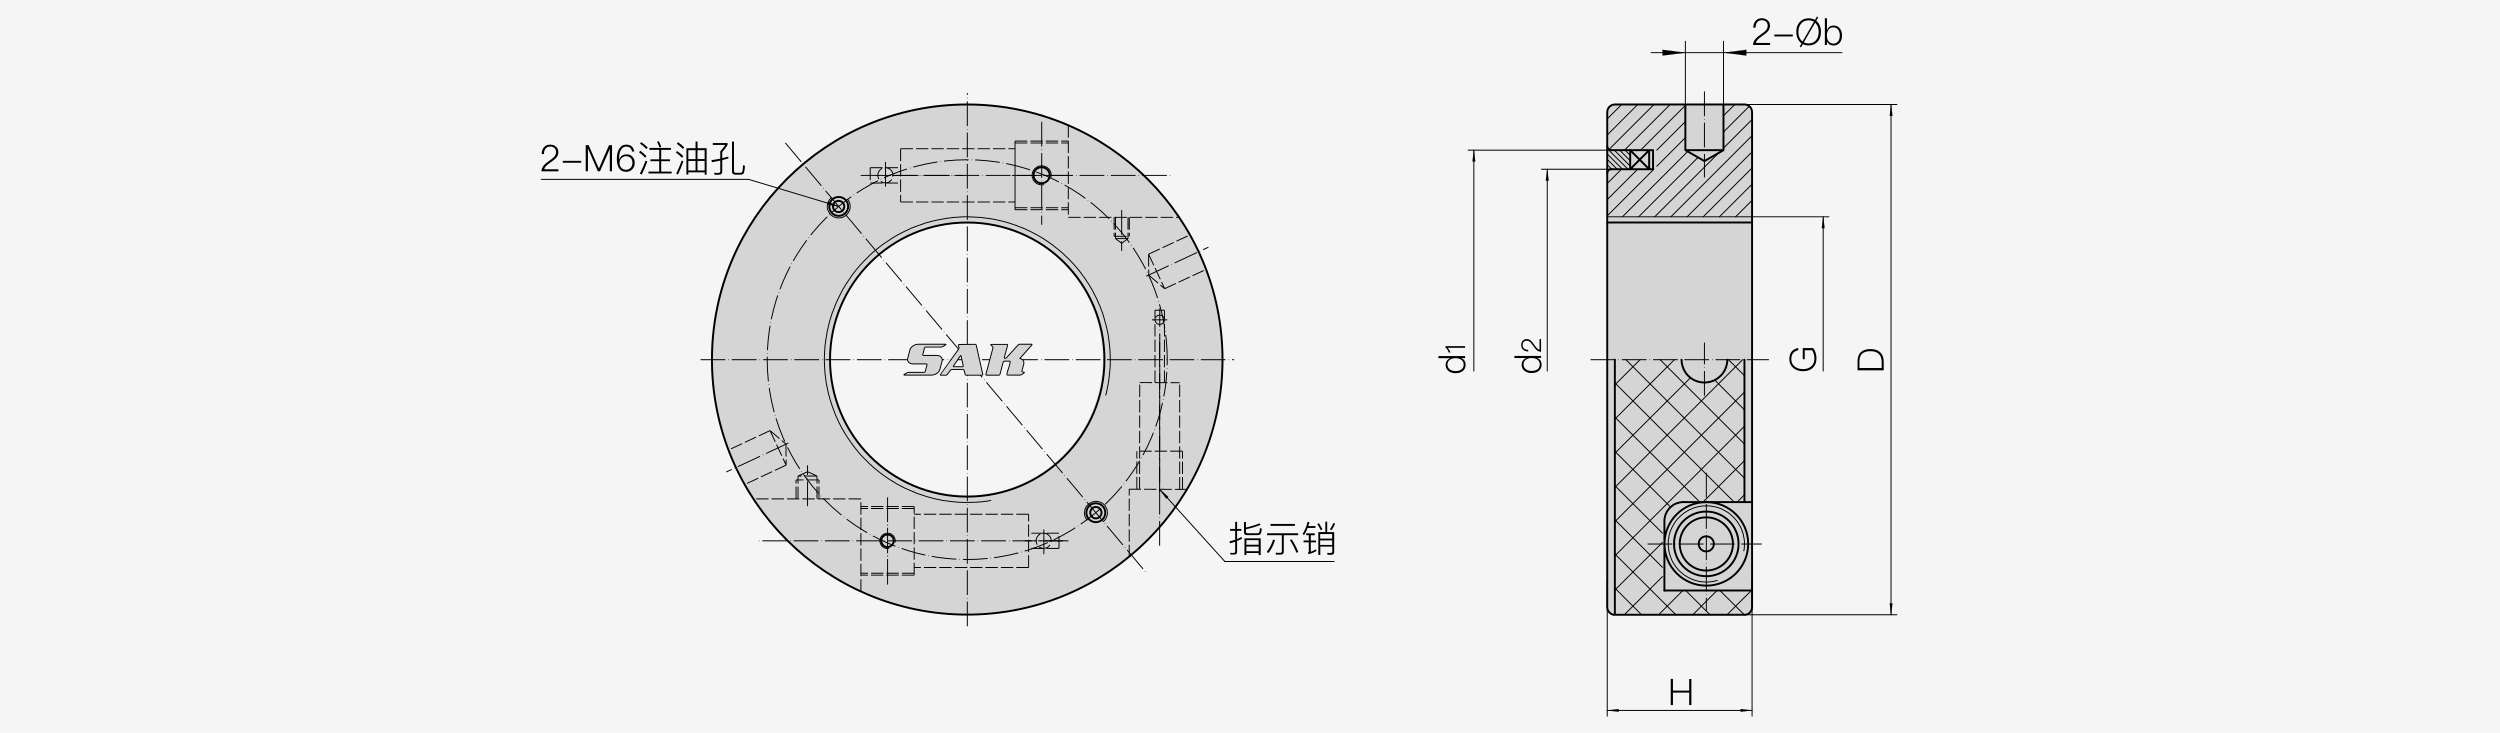 <?xml version="1.0" encoding="UTF-8"?> <!-- Generator: Adobe Illustrator 22.1.0, SVG Export Plug-In . SVG Version: 6.00 Build 0) --> <svg xmlns="http://www.w3.org/2000/svg" xmlns:xlink="http://www.w3.org/1999/xlink" x="0px" y="0px" viewBox="0 0 3279.7 961.2" style="enable-background:new 0 0 3279.7 961.2;" xml:space="preserve"> <style type="text/css"> .st0{fill:#F5F5F5;} .st1{fill:none;} .st2{fill:#D5D5D5;} .st3{fill:none;stroke:#000000;stroke-width:1.272;stroke-linejoin:round;stroke-miterlimit:10;stroke-dasharray:32.431,3.974,0.636,3.974;} .st4{fill:none;stroke:#000000;stroke-width:2.544;stroke-linecap:round;stroke-linejoin:round;stroke-miterlimit:10;} .st5{fill:none;stroke:#000000;stroke-width:1.272;stroke-linecap:round;stroke-linejoin:round;stroke-miterlimit:10;} .st6{fill:none;stroke:#000000;stroke-width:1.272;stroke-linejoin:round;stroke-miterlimit:10;stroke-dasharray:16.215,3.974;} .st7{fill-rule:evenodd;clip-rule:evenodd;} .st8{fill:none;stroke:#000000;stroke-width:0.159;stroke-linecap:round;stroke-linejoin:round;stroke-miterlimit:10;} .st9{fill:#D5D5D5;stroke:#000000;stroke-width:1.272;stroke-linecap:round;stroke-linejoin:round;stroke-miterlimit:10;} </style> <g id="图层_1"> <g id="图层_1_6_"> <g> <g> <g> <g> <g> <g id="图层_2_1_"> <g id="图层_1_5_"> <g id="图层_1_4_"> <g id="图层_1_3_"> <g id="图层_1_2_"> <title>FAG_HMZ</title> <g id="图层_1_1_"> <g id="图层_1-2"> <g id="图层_3"> <rect class="st0" width="3279.7" height="961.2"></rect> </g> </g> </g> </g> </g> </g> </g> </g> </g> <g id="图层_3_1_"> </g> </g> <polygon class="st1" points="563.4,203.3 597.8,203.3 597.8,203.3 "></polygon> </g> </g> </g> </g> </g> <g id="图层_3_2_"> <path class="st2" d="M1268.2,135.6c-185.3,0-335.5,150.2-335.5,335.5s150.2,335.5,335.5,335.5s335.5-150.2,335.5-335.5 S1453.5,135.6,1268.2,135.6z M1268.2,649.7c-98.6,0-178.5-79.9-178.5-178.5s79.9-178.5,178.5-178.5s178.5,79.9,178.5,178.5 S1366.8,649.7,1268.2,649.7z"></path> <path class="st2" d="M2286.5,806.5h-166c-6.6,0-12-5.4-12-12V147.6c0-6.6,5.4-12,12-12h166c6.6,0,12,5.4,12,12v646.9 C2298.5,801.1,2293.1,806.5,2286.5,806.5z"></path> </g> <g id="图层_2"> <g> <line class="st3" x1="919.1" y1="471.9" x2="1619" y2="471.9"></line> <path class="st4" d="M1603.8,471.7c0-184.9-150.1-334.6-335-334.6S934,286.8,934,471.7c0,184.7,149.9,334.6,334.8,334.6 S1603.8,656.4,1603.8,471.7z"></path> <path class="st3" d="M1531.3,471.7c0-144.8-117.5-262.1-262.5-262.1s-262.3,117.3-262.3,262.1S1123.8,734,1268.8,734 S1531.3,616.5,1531.3,471.7z M1269,821.6V122.1"></path> <path class="st4" d="M1377.1,229.9c0-5.9-4.8-10.5-10.7-10.5c-5.9,0-10.5,4.6-10.5,10.5c0,5.7,4.6,10.5,10.5,10.5 C1372.3,240.4,1377.1,235.6,1377.1,229.9z"></path> <path class="st5" d="M1367.7,242.5l1.6-0.2 M1366.1,242.5h1.6 M1364.5,242.3l1.6,0.2 M1363.1,242l1.4,0.3 M1361.6,241.5l1.4,0.5 M1360.2,240.7l1.4,0.8 M1358.9,239.9l1.3,0.8 M1356.7,237.7l1.1,1.1l1.1,1.1 M1355.8,236.4l1,1.3 M1355.1,235l0.6,1.4 M1354.2,232.1l0.5,1.4l0.5,1.4 M1354,230.5l0.2,1.6 M1354.3,227.4l-0.2,1.6l-0.2,1.6 M1355.3,224.5l-0.5,1.4l-0.5,1.4 M1356.1,223.2l-0.8,1.3 M1357,222l-1,1.3 M1358.1,220.8l-1.1,1.1 M1360.7,218.9l-1.3,1l-1.3,1 M1362.1,218.3l-1.4,0.6 M1363.6,217.8l-1.4,0.5 M1365.1,217.7l-1.6,0.2 M1366.7,217.5l-1.6,0.2 M1368.2,217.7l-1.4-0.2 M1369.8,218l-1.6-0.3 M1371.2,218.5l-1.4-0.5 M1372.6,219.1l-1.4-0.6 M1373.9,219.9l-1.3-0.8 M1375.2,221l-1.3-1.1 M1376.3,222.1l-1.1-1.1 M1377.9,224.7l-0.8-1.3l-0.8-1.3 M1378.5,226.1l-0.6-1.4 M1378.8,227.7l-0.3-1.6 M1379,229.3l-0.2-1.6 M1379,230.7v-1.4 M1378.8,232.3l0.2-1.6"></path> <path class="st3" d="M1161.7,212.4V249 M1136.5,230.1h50.1 M1129.2,230.1h406.2"></path> <path class="st4" d="M1107.6,270.8c0-4.1-3.3-7.3-7.5-7.3c-4.1,0-7.3,3.2-7.3,7.3s3.2,7.5,7.3,7.5 C1104.3,278.2,1107.6,274.9,1107.6,270.8z M1112.7,270.8c0-7-5.6-12.4-12.4-12.4c-7,0-12.4,5.4-12.4,12.4 c0,6.8,5.4,12.4,12.4,12.4C1107.1,283.2,1112.7,277.6,1112.7,270.8z"></path> <path class="st5" d="M1113,262.8l-1-1.3 M1113.8,264.2l-0.8-1.4 M1114.4,265.7l-0.6-1.4 M1114.9,267.1l-0.5-1.4 M1115.2,268.7 l-0.3-1.6 M1115.2,271.7v-1.6v-1.4 M1115.1,273.3l0.2-1.6 M1114.8,274.9l0.3-1.6 M1114.3,276.3l0.5-1.4 M1113.6,277.8l0.6-1.4 M1112.8,279l0.8-1.3 M1110.9,281.6l1-1.3l1-1.3 M1109.7,282.5l1.3-1 M1108.6,283.5l1.1-1 M1107.1,284.3l1.4-0.8 M1105.7,284.9 l1.4-0.6 M1104.3,285.4l1.4-0.5 M1102.7,285.7l1.6-0.3 M1101.1,285.9l1.6-0.2 M1099.7,285.9h1.4 M1098.1,285.7l1.6,0.2 M1096.5,285.4l1.6,0.3 M1095,284.9l1.4,0.5 M1093.6,284.3l1.4,0.6 M1092.2,283.5l1.4,0.8 M1090.9,282.5l1.3,1 M1089.8,281.6 l1.1,1 M1088.7,280.5l1.1,1.1 M1087.9,279.2l0.8,1.3 M1086.3,276.3l0.8,1.4l0.8,1.4 M1085.8,274.9l0.5,1.4 M1085.5,273.3l0.3,1.6 M1085.3,271.9l0.2,1.4 M1085.3,270.3v1.6 M1085.5,268.7l-0.2,1.6 M1085.8,267.3l-0.3,1.4 M1086.3,265.7l-0.5,1.6 M1086.9,264.2 l-0.6,1.4 M1087.6,263l-0.6,1.3 M1089.5,260.4l-1,1.3l-1,1.3 M1090.8,259.3l-1.3,1.1"></path> <line class="st3" x1="1030.3" y1="187.5" x2="1502.5" y2="749.9"></line> <path class="st4" d="M1445.1,672.6c0-4.1-3.3-7.5-7.5-7.5s-7.3,3.3-7.3,7.5c0,4,3.2,7.5,7.3,7.5S1445.1,676.6,1445.1,672.6z M1450,672.6c0-7-5.6-12.4-12.4-12.4c-7,0-12.4,5.4-12.4,12.4c0,6.8,5.4,12.4,12.4,12.4C1444.5,685,1450,679.5,1450,672.6z"></path> <path class="st5" d="M1425.1,680.8l1,1.3 M1424.3,679.5l0.8,1.3 M1423.6,678.1l0.6,1.4 M1423.2,676.5l0.5,1.6 M1422.8,675l0.3,1.4 M1422.7,673.4l0.2,1.6 M1423,670.3l-0.2,1.6l-0.2,1.6 M1423.3,668.8l-0.3,1.4 M1423.8,667.2l-0.5,1.6 M1424.4,665.8l-0.6,1.4 M1425.2,664.5l-0.8,1.3 M1426.2,663.3l-1,1.3 M1427.1,662.2l-1,1.1 M1428.3,661l-1.1,1.1 M1429.5,660.2l-1.3,0.8 M1431,659.5 l-1.4,0.8 M1432.4,658.8l-1.4,0.6 M1433.8,658.3l-1.4,0.5 M1437,657.7l-1.6,0.3l-1.6,0.3 M1438.4,657.7h-1.4 M1440,657.9l-1.6-0.2 M1441.6,658.2l-1.6-0.3 M1443,658.7l-1.4-0.5 M1444.5,659.3l-1.4-0.6 M1445.9,660.1l-1.4-0.8 M1447.2,661l-1.3-1 M1448.3,662 l-1.1-1 M1449.4,663.3l-1.1-1.3 M1451,665.8l-0.8-1.3l-0.8-1.3 M1452.3,668.7l-0.6-1.4l-0.6-1.4 M1452.6,670.3l-0.3-1.6 M1452.7,671.9l-0.2-1.6 M1452.7,673.3v-1.4 M1452.6,674.9l0.2-1.6 M1452.3,676.5l0.3-1.6 M1451.8,677.9l0.5-1.4 M1450.5,680.8 l0.6-1.4l0.6-1.4 M1449.6,682l1-1.3 M1448.6,683.1l1-1.1 M1447.3,684.3l1.3-1.1"></path> <path class="st3" d="M1531.4,419.6h-20.3 M1521.3,715.9l0.2-311.3"></path> <path class="st6" d="M1031.1,582.7l0.2,27.5 M1010.2,564.9l21,17.8 M1031.3,610.2l-54.4,25.4 M1010.2,564.9l-54.4,25.4 M1010.2,564.9l21.1,45.3 M1495.2,501.9l52.5,0.2"></path> <line class="st3" x1="1034.3" y1="581.2" x2="952.8" y2="619.2"></line> <path class="st6" d="M1506.9,360.9l21,17.8 M1506.8,333.4l0.2,27.5 M1527.9,378.7l54.4-25.3 M1506.8,333.4l54.4-25.3 M1506.8,333.4l21.1,45.3"></path> <line class="st3" x1="1503.8" y1="362.3" x2="1585.3" y2="324.3"></line> <line class="st5" x1="1521.3" y1="642" x2="1606.8" y2="736.6"></line> <polygon class="st7" points="1532.7,651.8 1530,654.2 1521.3,642 "></polygon> <polygon class="st8" points="1532.7,651.8 1530,654.2 1521.3,642 "></polygon> <line class="st5" x1="1606.8" y1="736.6" x2="1750.2" y2="736.6"></line> <line class="st5" x1="1100.3" y1="270.9" x2="982" y2="235.3"></line> <polygon class="st7" points="1085.3,268.4 1086.5,264.7 1100.3,270.9 "></polygon> <polygon class="st8" points="1085.3,268.4 1086.5,264.7 1100.3,270.9 "></polygon> <line class="st5" x1="982" y1="235.3" x2="710.1" y2="235.3"></line> <path class="st3" d="M1401.7,709.5H995.5 M1164.4,765.8V652.5 M1164.4,766.9V649.6"></path> <path class="st6" d="M1379.1,709.4c0-5.4-4.5-9.9-9.9-9.9c-5.6,0-9.9,4.5-9.9,9.9c0,5.6,4.3,10,9.9,10 C1374.7,719.4,1379.1,714.9,1379.1,709.4z M1389.3,719.5v-20 M1389.3,699.5h-39.9 M1389.3,719.5h-39.9 M1349.4,744.5v-69.9"></path> <line class="st3" x1="1394.4" y1="709.5" x2="1344.3" y2="709.5"></line> <path class="st6" d="M1349.4,674.6h-150.1 M1349.4,744.5h-150.1"></path> <line class="st3" x1="1369.4" y1="727" x2="1369.4" y2="690.5"></line> <path class="st4" d="M2108.8,225.5l-0.3,1.6 M2109.5,224l-0.6,1.4 M2110.6,222.9l-1.1,1.1 M2112,222.3l-1.4,0.6 M2113.6,222 l-1.6,0.3 M2112,196.8l1.6,0.2 M2110.6,196l1.4,0.8 M2109.5,194.9l1.1,1.1 M2108.8,193.5l0.6,1.4 M2108.5,192.1l0.3,1.4"></path> <line class="st3" x1="2236" y1="119.9" x2="2236" y2="232.8"></line> <path class="st4" d="M2138.6,197v25 M2118.5,806.5V471.9 M2116.9,806.5h1.6 M2114.1,805.6l1.4,0.5l1.4,0.5 M2112.6,804.6l1.4,1 M2111.5,803.6l1.1,1 M2110.4,802.4l1.1,1.3 M2109.6,801.1l0.8,1.3 M2109,799.7l0.6,1.4 M2108.7,798.1l0.3,1.6 M2108.5,796.6 l0.2,1.4 M2108.5,147.1v649.6 M2118.5,806.5h169.9 M2298.3,798.1l0.2-1.4 M2298,799.7l0.3-1.6 M2297.4,801.1l0.6-1.4 M2296.6,802.4l0.8-1.3 M2295.6,803.6l1-1.3 M2293.1,805.6l1.3-1l1.3-1 M2291.6,806l1.4-0.5 M2290.1,806.5l1.6-0.5 M2288.5,806.5 h1.6 M2298.5,147.1v649.6 M2290.1,137.2l-1.6-0.2 M2291.6,137.5l-1.6-0.3 M2293.1,138.2l-1.4-0.6 M2294.3,139l-1.3-0.8 M2295.6,139.9l-1.3-1 M2296.6,141.2l-1-1.3 M2297.4,142.5l-0.8-1.3 M2298,143.9l-0.6-1.4 M2298.3,145.5l-0.3-1.6 M2298.5,147.1 l-0.2-1.6 M2118.5,137.1h169.9 M2108.7,145.5l-0.2,1.6 M2109,143.9l-0.3,1.6 M2109.6,142.5l-0.6,1.4 M2110.4,141.2l-0.8,1.3 M2111.5,139.9l-1.1,1.3 M2112.6,139l-1.1,1 M2114.1,138.2l-1.4,0.8 M2115.5,137.5l-1.4,0.6 M2116.9,137.2l-1.4,0.3 M2118.5,137.1 l-1.6,0.2 M2211,137.1V197 M2261,137.1V197 M2211,197h49.9 M2211,197l25,14.3 M2261,197l-25,14.3"></path> <path class="st5" d="M2109.5,224l-1-0.8 M2114.4,222l-5.9-5.9 M2121.5,222l-13-12.9 M2138.6,203.7l-6.7-6.7 M2138.6,210.8 l-13.8-13.8 M2138.6,217.8l-20.8-20.8 M2135.7,222l-27.2-27 M2128.5,222l-20-20 M2298.2,284.4l0.3-0.5 M2276.9,284.4l21.6-21.6 M2255.7,284.4l42.8-42.8 M2234.4,284.4l64.1-64.1 M2213.3,284.4l85.2-85.2 M2192,284.4l106.5-106.4 M2261,194.3l37.5-37.5 M2170.8,284.4l83.9-83.8 M2261,173.2l33.9-33.9 M2149.7,284.4l77.9-77.9 M2108.5,156l18.9-18.9 M2108.5,177.1l40.1-40.1 M2110.7,196.2l59.1-59.1 M2131.1,197l59.9-59.9 M2152.2,197l58.8-58.7 M2108.5,240.7l18.8-18.8 M2173.5,197l37.5-37.5 M2108.5,261.9l39.9-39.9 M2173.5,218.1l37.5-37.5 M2108.5,283.2l61.2-61.2 M2261,151.8l14.9-14.8 M2128.4,284.4l85.7-85.7"></path> <line class="st4" x1="2288.5" y1="658.7" x2="2288.5" y2="471.9"></line> <line class="st3" x1="2086.6" y1="471.9" x2="2320.6" y2="471.9"></line> <line class="st5" x1="2298.5" y1="932" x2="2108.5" y2="932"></line> <polygon class="st7" points="2283.5,933.8 2283.5,930.1 2298.5,932 "></polygon> <polygon class="st8" points="2283.5,933.8 2283.5,930.1 2298.5,932 "></polygon> <polygon class="st7" points="2123.6,933.8 2123.6,930.1 2108.5,932 "></polygon> <polygon class="st8" points="2123.6,933.8 2123.6,930.1 2108.5,932 "></polygon> <path class="st5" d="M2108.5,761.4v178.1 M2298.5,761.4v178.1"></path> <line class="st5" x1="1933.5" y1="197" x2="1933.5" y2="486.8"></line> <polygon class="st7" points="1935.4,211.9 1931.7,211.9 1933.5,197 "></polygon> <polygon class="st8" points="1935.4,211.9 1931.7,211.9 1933.5,197 "></polygon> <line class="st5" x1="2113.6" y1="197" x2="1926" y2="197"></line> <line class="st5" x1="2029.8" y1="222" x2="2029.8" y2="486.8"></line> <polygon class="st7" points="2031.7,237.1 2027.9,237.1 2029.8,222 "></polygon> <polygon class="st8" points="2031.7,237.1 2027.9,237.1 2029.8,222 "></polygon> <line class="st5" x1="2113.6" y1="222" x2="2022.3" y2="222"></line> <line class="st5" x1="2480.8" y1="137.1" x2="2480.8" y2="806.5"></line> <polygon class="st7" points="2482.7,152 2479.1,152 2480.8,137.1 "></polygon> <polygon class="st8" points="2482.7,152 2479.1,152 2480.8,137.1 "></polygon> <polygon class="st7" points="2482.7,791.6 2479.1,791.6 2480.8,806.5 "></polygon> <polygon class="st8" points="2482.7,791.6 2479.1,791.6 2480.8,806.5 "></polygon> <path class="st5" d="M2288.5,806.5h200 M2288.5,137.1h200"></path> <line class="st3" x1="2236" y1="519.1" x2="2236" y2="449.4"></line> <path class="st4" d="M2266,473.5v-1.6 M2265.9,474.9l0.2-1.4 M2265.6,476.5l0.3-1.6 M2265.4,478.1l0.2-1.6 M2264.9,479.5l0.5-1.4 M2264.6,481.1l0.3-1.6 M2264,482.5l0.6-1.4 M2263.5,483.9l0.5-1.4 M2262.7,485.4l0.8-1.4 M2262.1,486.8l0.6-1.4 M2261.1,488.1 l1-1.3 M2260.3,489.5l0.8-1.4 M2259.4,490.6l1-1.1 M2258.3,491.9l1.1-1.3 M2257.3,493l1-1.1 M2256,494.1l1.3-1.1 M2254.9,495.1 l1.1-1 M2252.4,497l1.3-1l1.3-1 M2250.9,497.8l1.4-0.8 M2249.7,498.6l1.3-0.8 M2246.8,499.8l1.4-0.6l1.4-0.6 M2245.2,500.3 l1.6-0.5 M2243.8,500.8l1.4-0.5 M2242.2,501.1l1.6-0.3 M2240.8,501.4l1.4-0.3 M2239.2,501.6l1.6-0.2 M2237.6,501.8l1.6-0.2 M2234.4,501.8h1.6h1.6 M2232.8,501.6l1.6,0.2 M2231.4,501.4l1.4,0.2 M2228.2,500.8l1.6,0.3l1.6,0.3 M2225.4,499.8l1.4,0.5 l1.4,0.5 M2223.8,499.2l1.6,0.6 M2222.3,498.6l1.4,0.6 M2221.1,497.8l1.3,0.8 M2219.6,497l1.4,0.8 M2217.1,495.1l1.3,1l1.3,1 M2216,494.1l1.1,1 M2213.7,491.9l1.1,1.1l1.1,1.1 M2212.6,490.6l1.1,1.3 M2211.7,489.5l1,1.1 M2210.9,488.1l0.8,1.4 M2210.1,486.8l0.8,1.3 M2209.3,485.4l0.8,1.4 M2208,482.5l0.6,1.4l0.6,1.4 M2207.5,481.1l0.5,1.4 M2207.1,479.5l0.5,1.6 M2206.8,478.1l0.3,1.4 M2206.1,474.9l0.3,1.6l0.3,1.6 M2206.1,473.5v1.4 M2206,471.9l0.2,1.6"></path> <path class="st5" d="M2108.5,284.4h190 M2288.5,492.8l-21-21 M2288.5,537.7l-38.9-39.1 M2288.5,582.5l-110.6-110.6 M2288.5,627.3 l-155.6-155.5 M2275,658.7l-156.4-156.3 M2230,658.7l-111.4-111.4 M2190.5,664.1l-72-72 M2181,699.4l-62.5-62.3 M2288.3,806.5 l-32-31.8 M2181,744.3l-62.5-62.5 M2243.3,806.5l-31.8-31.8 M2198.5,806.5l-80-79.8 M2153.5,806.5l-35-35 M2265.6,806.5l32-31.8 M2220.7,806.5l31.8-31.8 M2175.9,806.5l31.8-31.8 M2278.9,658.7l9.5-9.5 M2130.9,806.5l50.1-50.1 M2234.1,658.7l54.4-54.4 M2118.5,774.1l62.5-62.5 M2118.5,729.2l169.9-169.9 M2118.5,504.9l33.1-33.1 M2118.5,549.8l78.1-77.9 M2118.5,594.6l99.2-99 M2118.5,639.4l167.7-167.6 M2118.5,684.4l169.9-169.9"></path> <line class="st4" x1="2108.5" y1="291.9" x2="2298.5" y2="291.9"></line> <line class="st5" x1="2391.8" y1="284.4" x2="2391.8" y2="486.8"></line> <polygon class="st7" points="2393.7,299.4 2389.9,299.4 2391.8,284.4 "></polygon> <polygon class="st8" points="2393.7,299.4 2389.9,299.4 2391.8,284.4 "></polygon> <line class="st5" x1="2298.5" y1="284.4" x2="2399.3" y2="284.4"></line> <line class="st3" x1="2161.4" y1="713.7" x2="2311.2" y2="713.7"></line> <path class="st4" d="M2280.8,713.5c0-23.5-19.1-42.4-42.4-42.4c-23.4,0-42.3,18.9-42.3,42.4c0,23.4,18.9,42.4,42.3,42.4 C2261.8,756,2280.8,736.9,2280.8,713.5z M2293.4,713.5c0-30.4-24.6-54.8-55-54.8c-30.4,0-54.8,24.5-54.8,54.8 c0,30.2,24.5,54.8,54.8,54.8C2268.8,768.4,2293.4,743.7,2293.4,713.5z M2183.5,682v1.6v91.1 M2183.7,680.4l-0.2,1.6 M2184,679 l-0.3,1.4 M2184.3,677.4l-0.3,1.6 M2184.8,675.8l-0.5,1.6 M2185.3,674.4l-0.5,1.4 M2186.6,671.5l-0.6,1.4l-0.6,1.4 M2187.4,670.3 l-0.8,1.3 M2189.3,667.7l-1,1.3l-1,1.3 M2190.4,666.4l-1.1,1.3 M2191.5,665.3l-1.1,1.1 M2192.6,664.4l-1.1,1 M2195.1,662.5l-1.3,1 l-1.3,1 M2196.4,661.7l-1.3,0.8 M2199.3,660.4l-1.4,0.6l-1.4,0.6 M2200.9,659.9l-1.6,0.5 M2202.3,659.5l-1.4,0.5 M2203.9,659.1 l-1.6,0.3 M2205.3,658.8l-1.4,0.3 M2206.9,658.7l-1.6,0.2 M2208.5,658.7h-1.6"></path> <path class="st5" d="M2251.3,761.8l1.6-0.3 M2249.8,762.3l1.4-0.5 M2248.2,762.6l1.6-0.3 M2246.7,762.9l1.6-0.3 M2243.5,763.3 l1.6-0.2l1.6-0.2 M2242,763.4l1.4-0.2 M2240.5,763.6l1.6-0.2 M2237.3,763.6h1.6h1.6 M2235.7,763.4l1.6,0.2 M2234.1,763.4h1.6 M2232.5,763.3l1.6,0.2 M2230.9,762.9l1.6,0.3 M2229.3,762.8l1.6,0.2 M2227.9,762.5l1.4,0.3 M2226.3,762l1.6,0.5 M2224.7,761.7 l1.6,0.3 M2223.3,761.2l1.4,0.5 M2221.7,760.7l1.6,0.5 M2220.3,760.1l1.4,0.6 M2216,758.2l1.4,0.6l1.4,0.6l1.4,0.6 M2213.1,756.6 l1.4,0.8l1.4,0.8 M2210.6,755l1.3,0.8l1.3,0.8 M2209.1,754l1.4,1 M2207.9,753.1l1.3,1 M2206.8,752.1l1.1,1 M2205.5,751l1.3,1.1 M2204.4,750.1l1.1,1 M2202.1,747.8l1.1,1.1l1.1,1.1 M2201,746.6l1.1,1.3 M2200.1,745.5l1,1.1 M2199,744.2l1.1,1.3 M2198,742.9 l1,1.3 M2197.2,741.6l0.8,1.3 M2196.3,740.4l1,1.3 M2195.5,738.9l0.8,1.4 M2194.7,737.7l0.8,1.3 M2193.9,736.2l0.8,1.4 M2192,731.9l0.6,1.4l0.6,1.4l0.6,1.4 M2191.5,730.4l0.5,1.6 M2191,728.9l0.5,1.4 M2190.5,727.3l0.5,1.6 M2190.1,725.9l0.5,1.4 M2189.4,722.7l0.3,1.6l0.3,1.6 M2189.1,721.3l0.3,1.4 M2188.5,714.9l0.2,1.6l0.2,1.6l0.2,1.6l0.2,1.6 M2188.5,713.3v1.6 M2188.6,711.8l-0.2,1.6 M2188.6,710.2v1.6 M2188.9,707l-0.2,1.6l-0.2,1.6 M2189.3,705.6l-0.3,1.4 M2189.4,704l-0.2,1.6 M2189.7,702.4l-0.3,1.6 M2190.2,700.8l-0.5,1.6 M2190.5,699.4l-0.3,1.4 M2191,697.8l-0.5,1.6 M2191.6,696.3l-0.6,1.4 M2192.1,694.9l-0.5,1.4 M2193.4,692l-0.6,1.4l-0.6,1.4 M2195.8,687.8l-0.8,1.4l-0.8,1.4l-0.8,1.4 M2197.4,685.2l-0.8,1.3 l-0.8,1.3 M2200.2,681.4l-1,1.3l-1,1.3l-1,1.3 M2201.3,680.1l-1.1,1.3 M2204.7,676.8l-1.1,1.1l-1.1,1.1l-1.1,1.1 M2205.8,675.8 l-1.1,1 M2207.1,674.7l-1.3,1.1 M2209.6,672.8l-1.3,1l-1.3,1 M2210.9,672l-1.3,0.8 M2212.2,671.1l-1.3,1 M2215,669.5l-1.4,0.8 l-1.4,0.8 M2216.3,668.8l-1.3,0.6 M2217.7,668.2l-1.4,0.6 M2219.3,667.6l-1.6,0.6 M2222.2,666.3l-1.4,0.6l-1.4,0.6 M2223.8,665.8 l-1.6,0.5 M2225.2,665.5l-1.4,0.3 M2226.8,665l-1.6,0.5 M2228.2,664.7l-1.4,0.3 M2231.4,664.1l-1.6,0.3l-1.6,0.3 M2233,663.9 l-1.6,0.2 M2234.6,663.7l-1.6,0.2 M2236.2,663.7h-1.6 M2237.8,663.6l-1.6,0.2 M2239.3,663.6h-1.6 M2240.9,663.7l-1.6-0.2 M2242.5,663.7h-1.6 M2244,663.9l-1.4-0.2 M2245.5,664.1l-1.6-0.2 M2247.1,664.4l-1.6-0.3 M2248.7,664.7l-1.6-0.3 M2250.3,665 l-1.6-0.3 M2251.7,665.3l-1.4-0.3 M2253.3,665.8l-1.6-0.5 M2254.8,666.3l-1.4-0.5 M2256.4,666.9l-1.6-0.6 M2257.8,667.4l-1.4-0.5 M2259.2,668l-1.4-0.6 M2260.6,668.8l-1.4-0.8 M2262.1,669.5l-1.4-0.6 M2263.3,670.3l-1.3-0.8 M2264.8,671.1l-1.4-0.8 M2266,671.9 l-1.3-0.8 M2267.5,672.8l-1.4-1 M2268.8,673.8l-1.3-1 M2269.9,674.7l-1.1-1 M2271.1,675.7l-1.3-1 M2272.3,676.8l-1.1-1.1 M2273.5,677.9l-1.3-1.1 M2274.6,679l-1.1-1.1 M2275.6,680.1l-1-1.1 M2276.7,681.4l-1.1-1.3 M2277.7,682.5l-1-1.1 M2279.6,685 l-1-1.3l-1-1.3 M2280.5,686.5l-1-1.4 M2281.3,687.8l-0.8-1.3 M2282.1,689.2l-0.8-1.4 M2282.9,690.5l-0.8-1.3 M2284.8,694.7 l-0.6-1.4l-0.6-1.4l-0.6-1.4 M2285.4,696.3l-0.6-1.6 M2286.4,699.2l-0.5-1.4l-0.5-1.4 M2286.9,700.8l-0.5-1.6 M2287.2,702.4 l-0.3-1.6 M2287.5,703.8l-0.3-1.4 M2288.1,707l-0.3-1.6l-0.3-1.6 M2288.5,710.2l-0.2-1.6l-0.2-1.6 M2288.5,716.5v-1.6v-1.6v-1.6 v-1.6 M2288.3,718l0.2-1.4 M2288,721.1l0.2-1.6l0.2-1.6 M2287.7,722.7l0.3-1.6"></path> <path class="st4" d="M2138.6,197l25,25 M2163.5,197l-25,25 M2113.6,222h55 M2113.6,197h55 M2163.5,197v25 M2168.6,197v25 M2183.5,774.7h114.9 M2208.5,658.7h90 M2248.4,713.5c0-5.6-4.5-9.9-10-9.9c-5.6,0-9.9,4.3-9.9,9.9c0,5.4,4.3,9.9,9.9,9.9 C2244,723.4,2248.4,718.9,2248.4,713.5z M2273.4,713.5c0-19.2-15.7-34.8-35-34.8c-19.2,0-34.8,15.6-34.8,34.8 c0,19.2,15.6,35,34.8,35C2257.6,748.5,2273.4,732.7,2273.4,713.5z"></path> <path class="st3" d="M1059.4,664.1v-53.7 M1471.5,275.5v53.7 M1172.6,230.1h90.1 M2238.5,620.3v181.1"></path> <path class="st6" d="M1071.8,624.5l-12.4-5.7 M1046.9,624.5l12.6-5.7 M1074.4,654.5v-25 M1071.8,654.5v-30 M1046.9,654.5v-30 M1044.3,654.5v-25 M1071.8,624.5h-25 M1074.4,629.6h-30"></path> <path class="st3" d="M1327.6,230.1h79.3 M1521.3,645.1v-206"></path> <path class="st6" d="M1199.3,754.5v-90 M1199.3,752h-69.9 M1199.3,754.5h-69.9 M1199.3,664.5h-69.9 M1199.3,667.1h-69.9"></path> <path class="st5" d="M1164.4,719.5l1.6-0.2 M1162.9,719.4l1.4,0.2 M1161.3,719.1l1.6,0.3 M1159.9,718.4l1.4,0.6 M1158.5,717.6 l1.4,0.8 M1156.2,715.4l1.1,1.1l1.1,1.1 M1155.5,714l0.8,1.4 M1154.8,712.6l0.6,1.4 M1154.5,711l0.3,1.6 M1154.3,709.4l0.2,1.6 M1154.5,707.8l-0.2,1.6 M1155.5,704.9l-0.5,1.4l-0.5,1.4 M1156.4,703.5l-1,1.4 M1157.4,702.4l-1,1.1 M1158.6,701.3l-1.3,1.1 M1159.9,700.5l-1.3,0.8 M1161.5,700l-1.6,0.5 M1162.9,699.7l-1.4,0.3 M1164.5,699.5l-1.6,0.2 M1166.1,699.7l-1.6-0.2 M1167.7,700 l-1.6-0.3 M1169.1,700.6l-1.4-0.6 M1171.7,702.5l-1.3-1l-1.3-1 M1172.6,703.8l-1-1.3 M1173.4,705.1l-0.8-1.3 M1173.9,706.7 l-0.5-1.6 M1174.4,708.1l-0.5-1.4 M1174.4,709.7v-1.6 M1174.2,711.3l0.2-1.6"></path> <path class="st4" d="M1448.9,471.7c0-99.4-80.6-179.8-180-179.8c-99.5,0-180,80.4-180,179.8c0,99.2,80.4,179.8,180,179.8 C1368.3,651.5,1448.9,570.9,1448.9,471.7z M1172.5,709.4c0-4.5-3.7-8.1-8.3-8.1c-4.5,0-8.1,3.7-8.1,8.1c0,4.5,3.7,8.3,8.1,8.3 C1168.8,717.6,1172.5,713.8,1172.5,709.4z"></path> <path class="st5" d="M1295,657.4l4.8-0.8 M1290.3,658l4.8-0.6 M1285.5,658.5l4.8-0.5 M1280.7,658.8l4.8-0.3 M1275.8,659l4.9-0.2 M1271,659.1l4.8-0.2 M1266.3,659.1h4.8 M1261.5,659l4.8,0.2 M1256.7,658.8l4.8,0.2 M1251.8,658.3l4.9,0.5 M1247,657.9l4.8,0.5 M1242.3,657.2l4.8,0.6 M1237.6,656.6l4.6,0.6 M1228.1,654.7l4.8,1l4.8,1 M1223.5,653.6l4.6,1.1 M1214.3,651l4.6,1.3l4.6,1.3 M1209.7,649.4l4.6,1.6 M1205.1,648l4.6,1.4 M1200.6,646.3l4.5,1.7 M1191.7,642.4l4.5,1.9l4.5,1.9 M1187.4,640.5l4.3,1.9 M1178.8,636.1l4.3,2.2l4.3,2.2 M1174.7,633.7l4.1,2.4 M1166.4,628.6l4.1,2.5l4.1,2.5 M1162.4,625.9l4,2.7 M1158.6,623.2l3.8,2.7 M1154.7,620.3l4,2.9 M1151,617.3l3.7,3 M1147.2,614.3l3.8,3 M1143.7,611.1l3.5,3.2 M1140,607.8l3.7,3.3 M1133.4,601.1l3.3,3.3 l3.3,3.3 M1130,597.6l3.3,3.5 M1126.8,594l3.2,3.7 M1123.8,590.3l3,3.7 M1120.8,586.5l3,3.8 M1117.9,582.7l2.9,3.8 M1115.1,578.7 l2.9,4 M1112.4,574.7l2.7,4 M1109.8,570.7l2.5,4 M1107.3,566.6l2.5,4.1 M1104.9,562.5l2.4,4.1 M1100.4,553.9l2.2,4.3l2.2,4.3 M1098.5,549.6l1.9,4.3 M1096.5,545.2l2.1,4.5 M1093,536.2l1.7,4.5l1.7,4.5 M1091.4,531.6l1.6,4.6 M1090,527.2l1.4,4.5 M1088.5,522.6l1.4,4.6 M1087.3,518l1.3,4.6 M1086.1,513.2l1.1,4.8 M1085.2,508.6l1,4.6 M1084.2,503.8l1,4.8 M1082.3,489.5 l0.6,4.8l0.6,4.8l0.6,4.8 M1081.7,480l0.3,4.8l0.3,4.8 M1081.5,475.2l0.2,4.8 M1081.5,470.3v4.9 M1081.8,460.7l-0.2,4.8l-0.2,4.8 M1082.2,456l-0.3,4.8 M1082.6,451.2l-0.5,4.8 M1083.3,446.4l-0.6,4.8 M1084.9,436.9l-0.8,4.8l-0.8,4.8 M1085.8,432.3l-1,4.6 M1086.9,427.5l-1.1,4.8 M1088,422.9l-1.1,4.6 M1089.3,418.3l-1.3,4.6 M1090.8,413.7l-1.4,4.6 M1092.3,409.1l-1.6,4.6 M1095.8,400.2l-1.7,4.5l-1.7,4.5 M1097.7,395.7l-1.9,4.5 M1099.7,391.4l-1.9,4.3 M1106.3,378.5l-2.2,4.3l-2.2,4.3l-2.2,4.3 M1108.9,374.4l-2.5,4.1 M1111.4,370.4l-2.5,4 M1116.8,362.5l-2.7,4l-2.7,4 M1122.5,354.9l-2.9,3.8l-2.9,3.8 M1125.7,351l-3.2,3.8 M1128.7,347.5l-3,3.5 M1132.1,343.9l-3.3,3.7 M1135.4,340.4l-3.3,3.5 M1138.8,337.1l-3.3,3.3 M1142.3,333.7l-3.5,3.3 M1145.9,330.5l-3.7,3.2 M1153.2,324.5l-3.7,3l-3.7,3 M1157,321.5l-3.8,3 M1169,313.4l-4,2.7l-4,2.7l-4,2.7 M1173.1,310.8 l-4.1,2.5 M1177.2,308.4l-4.1,2.4 M1181.4,306.2l-4.1,2.2 M1185.7,304l-4.3,2.2 M1190.1,301.9l-4.5,2.1 M1194.4,299.9l-4.3,2.1 M1203.3,296.4l-4.5,1.7l-4.5,1.7 M1207.9,294.8l-4.6,1.6 M1212.4,293.2l-4.5,1.6 M1217,291.7l-4.6,1.4 M1221.7,290.5l-4.8,1.3 M1226.4,289.4l-4.6,1.1 M1231,288.4l-4.6,1 M1235.7,287.5l-4.8,1 M1240.5,286.7l-4.8,0.8 M1250,285.4l-4.8,0.6l-4.8,0.6 M1264.4,284.4l-4.8,0.3l-4.8,0.3l-4.8,0.3 M1269.3,284.4h-4.9 M1278.8,284.8l-4.8-0.2l-4.8-0.2 M1288.4,285.4l-4.8-0.3l-4.8-0.3 M1297.9,286.7l-4.8-0.6l-4.8-0.6 M1302.7,287.5l-4.8-0.8 M1307.4,288.4l-4.8-1 M1312,289.5l-4.6-1.1 M1316.8,290.6l-4.8-1.1 M1321.4,291.9l-4.6-1.3 M1326,293.3l-4.6-1.4 M1330.5,294.8l-4.5-1.4 M1335.1,296.5l-4.6-1.7 M1344,300l-4.5-1.7l-4.5-1.7 M1348.3,302.1l-4.3-2.1 M1352.7,304.1l-4.5-2.1 M1356.9,306.4l-4.1-2.2 M1361.2,308.6l-4.3-2.2 M1365.3,311l-4.1-2.4 M1369.4,313.5l-4.1-2.5 M1377.4,318.9l-4-2.7l-4-2.7 M1381.4,321.8l-4-2.9 M1385,324.7l-3.7-2.9 M1388.8,327.7l-3.8-3 M1392.5,330.9l-3.7-3.2 M1396,334l-3.5-3.2 M1403,340.7l-3.5-3.3l-3.5-3.3 M1406.3,344.2l-3.3-3.5 M1409.5,347.7l-3.2-3.5 M1412.7,351.4l-3.2-3.7 M1415.7,355l-3-3.7 M1418.6,358.8l-2.9-3.8 M1421.4,362.8l-2.9-4 M1424.3,366.6l-2.9-3.8 M1426.8,370.8 l-2.5-4.1 M1429.4,374.7l-2.5-4 M1431.9,378.9l-2.5-4.1 M1438.6,391.7l-2.2-4.3l-2.2-4.3l-2.2-4.3 M1440.5,396l-1.9-4.3 M1442.4,400.5l-1.9-4.5 M1445.9,409.4l-1.7-4.5l-1.7-4.5 M1448.8,418.6l-1.4-4.6l-1.4-4.6 M1451.3,427.8l-1.3-4.6l-1.3-4.6 M1452.4,432.6l-1.1-4.8 M1453.4,437.2l-1-4.6 M1454.2,442l-0.8-4.8 M1455.4,451.5l-0.6-4.8l-0.6-4.8 M1455.9,456.3l-0.5-4.8 M1456.2,461.1l-0.3-4.8 M1456.4,465.8l-0.2-4.8 M1456.6,470.8l-0.2-4.9 M1456.6,475.5v-4.8 M1456.4,480.3l0.2-4.8 M1456.1,485.1 l0.3-4.8 M1455.1,494.6l0.5-4.8l0.5-4.8 M1454.5,499.4l0.6-4.8 M1453.7,504.1l0.8-4.8 M1452.7,508.9l1-4.8 M1451.8,513.5l1-4.6 M1450.7,518.3l1.1-4.8"></path> <line class="st3" x1="1366.6" y1="159.8" x2="1366.6" y2="294.9"></line> <path class="st6" d="M1129.4,776.1V654.5 M1129.4,654.5h-141 M1481.4,730.8v-89 M1557.5,642l-76.1-0.2 M1491.4,641.8v-49.9 M1551.3,642v-50.1 M1551.3,591.9h-59.9 M1547.6,642V502.1 M1495,642l0.2-140.1 M1527.5,419.4c0-3.3-2.9-6-6.2-6c-3.3,0-6,2.7-6,6 c0,3.3,2.7,6.2,6,6.2C1524.6,425.6,1527.5,422.7,1527.5,419.4z M1515.2,407h12.4 M1527.6,502.1V407 M1515.2,502.1V407 M1141.6,220 v20 M1141.6,220h39.9 M1171.5,229.9c0-5.4-4.5-9.9-10-9.9c-5.6,0-9.9,4.5-9.9,9.9c0,5.6,4.3,10,9.9,10 C1167.1,239.9,1171.5,235.5,1171.5,229.9z M1141.6,240.1h39.9 M1181.5,195.1V265 M1181.5,265h150.1 M1331.6,185.1v90 M1331.6,185.1h69.9 M1331.6,187.6h69.9 M1331.6,195.1V270 M1181.5,195.1h150.1 M1331.6,272.5h69.9 M1331.6,275.1h69.9 M1401.5,164.4v120.7 M1401.5,285.1H1547 M1461.6,285.1v25 M1463.4,285.1v28 M1471.5,319.2l-8.1-6.2 M1479.8,313l-8.3,6.2 M1463.4,313h16.4 M1481.5,285.1v25 M1461.6,310h19.9 M1479.8,285.1v28"></path> <line class="st5" x1="2416.5" y1="69.1" x2="2166.1" y2="69.1"></line> <polygon class="st7" points="2291,72.9 2291,65.3 2261,69.1 "></polygon> <polygon class="st8" points="2291,72.9 2291,65.3 2261,69.1 "></polygon> <polygon class="st7" points="2181,72.9 2181,65.3 2211,69.1 "></polygon> <polygon class="st8" points="2181,72.9 2181,65.3 2211,69.1 "></polygon> <path class="st5" d="M2211,163.5V54.1 M2261,163.5V54.1"></path> <g> <path d="M1614.3,727.7l-0.6-2.4c1.7,0.1,3.3,0.1,4.8,0.1c1.2,0,1.9-0.8,1.9-2.2v-12.5c-2.2,0.8-4.5,1.5-6.8,2.1l-0.7-2.6 c2.5-0.6,5-1.3,7.5-2.1v-11.8h-6.7v-2.4h6.7v-9.3h2.5v9.3h5.6v2.4h-5.6v10.8c2.1-0.8,4.2-1.7,6.2-2.7v2.6c-2,1-4.1,1.8-6.2,2.6 v14.1c0,2.5-1.2,3.8-3.6,3.8H1614.3z M1634.6,697.7c0,1.2,0.7,1.9,2.1,1.9h12.4c1.2,0,2.1-0.3,2.5-0.8c0.7-0.7,1.1-2.7,1.3-6 l2.4,0.7c-0.3,4-1,6.4-1.9,7.4c-0.8,0.7-2.1,1.1-3.9,1.1h-13.7c-2.6,0-3.8-1.2-3.8-3.7v-13.5h2.5v7.2c6-1.2,11.9-3,17.8-5.4 l1.4,2c-6.6,2.6-13.1,4.5-19.2,5.7V697.7z M1653.8,728.2h-2.6v-2.7h-16.1v2.7h-2.5v-22h21.3V728.2z M1651.2,714.6v-6h-16.1v6 H1651.2z M1651.2,723.1V717h-16.1v6.1H1651.2z"></path> <path d="M1672.7,708.5c-2,6.6-4.8,12.2-8.6,17l-2.3-1.4c3.7-4.8,6.5-10.2,8.3-16.2L1672.7,708.5z M1674,727.6l-0.6-2.5 c2.1,0.1,4,0.2,5.9,0.2c1.5,0,2.3-0.8,2.3-2.3v-20.9h-19.3v-2.5h40.7v2.5h-18.8v21.6c0,2.6-1.3,3.9-4,3.9H1674z M1698.8,687.3 v2.6h-32v-2.6H1698.8z M1703.2,724.1l-2.4,1.1c-2.6-6.3-5.5-12-8.6-16.8l2.4-0.8C1697.9,712.7,1700.8,718.2,1703.2,724.1z"></path> <path d="M1717.9,685c-0.5,1.8-1,3.5-1.5,5.1h9.3v2.5h-10.2c-1.3,3.4-2.8,6.5-4.6,9.3l-2.1-1.3c3-4.7,5.2-10.1,6.6-16L1717.9,685z M1724.8,699.8v2.4h-5.2v6.9h6.9v2.4h-6.9v12.3c2.3-0.8,4.6-1.8,6.9-3.2l0.5,2.4c-2.9,1.6-6.3,3-10.1,4.1l-1.1-2.3 c0.8-0.3,1.2-0.7,1.2-1.2v-12.1h-6.9V709h6.9v-6.9h-3.4v-2.4H1724.8z M1734.8,694.5l-2.1,1.1c-1.4-3-3-5.7-4.6-8.1l2.2-1.1 C1731.9,688.9,1733.4,691.6,1734.8,694.5z M1741.1,684.5v13.6h9.2v25.8c0,2.6-1.2,3.9-3.7,3.9h-4.9l-0.7-2.5l4.8,0.1 c1.3,0,2-0.7,2-2.2v-6.1h-15.7v10.9h-2.6v-30h9.2v-13.6H1741.1z M1747.6,700.6h-15.7v6h15.7V700.6z M1731.9,714.9h15.7v-6h-15.7 V714.9z M1751.5,687c-1.2,3-2.8,5.8-4.7,8.6l-2.1-1.1c1.9-2.9,3.5-5.7,4.6-8.5L1751.5,687z"></path> </g> <g> <path d="M729.5,192.5c2,1.8,3,4.1,3,7.1c0,3-1.2,5.7-3.4,8.1c-1.1,1.2-3.5,3-7.1,5.5c-4.9,3.3-7.6,6.3-8.1,8.9h18.7v2.7h-22.3 c0-2.9,1.1-5.6,3.4-8.2c1.4-1.6,3.8-3.6,7.2-5.9c3-2.1,4.9-3.6,5.8-4.6c1.9-2,2.8-4.2,2.8-6.6c0-2.3-0.7-4-2.1-5.3 c-1.4-1.2-3.3-1.9-5.6-1.9c-2.5,0-4.5,0.8-5.9,2.5c-1.5,1.7-2.3,4.1-2.3,7.3h-3c0-3.8,1.1-6.9,3.2-9.1c2-2.2,4.7-3.3,8.1-3.3 C724.9,189.8,727.5,190.6,729.5,192.5z"></path> <path d="M762.5,211v2.5h-24.2V211H762.5z"></path> <path d="M772.2,190.4l13.4,30.6h0.1l13.3-30.6h3.9v34.3h-2.9v-29.4H800l-12.9,29.4h-2.8l-12.8-29.4h-0.2v29.4h-2.9v-34.3H772.2z"></path> <path d="M832.1,198.8h-2.9c-0.8-4.3-3.4-6.5-7.7-6.5c-2.9,0-5.2,1.4-6.9,4.4c-1.6,2.8-2.4,6.3-2.4,10.6v1.7h0.2 c0.8-2,2-3.6,3.7-4.8c1.6-1.2,3.6-1.7,5.8-1.7c3.3,0,5.9,1,7.8,3.1c2,2.1,3,4.8,3,8.1c0,3.4-1.1,6.1-3.2,8.4 c-2.1,2.2-4.8,3.3-8.1,3.3c-4.2,0-7.3-1.6-9.4-4.8c-1.9-2.9-2.8-6.9-2.8-12.2c0-5.4,1-9.8,3.1-13.2c2.2-3.6,5.2-5.5,9.1-5.5 C827.6,189.8,831.1,192.7,832.1,198.8z M815.3,207.5c-1.7,1.6-2.5,3.7-2.5,6.2s0.7,4.6,2.2,6.3c1.6,1.8,3.7,2.7,6.3,2.7 c2.5,0,4.6-0.9,6.1-2.6s2.3-3.9,2.3-6.5c0-2.6-0.8-4.8-2.3-6.3c-1.5-1.6-3.6-2.4-6.1-2.4C819,205,817,205.8,815.3,207.5z"></path> <path d="M848.1,204.9l-1.9,1.9c-1.9-2.3-4.6-4.7-8-7.2l1.9-1.8C843.3,200.2,845.9,202.6,848.1,204.9z M849.2,211.8 c-2.2,6.1-4.6,11.9-7.3,17.2l-2.5-1.2c2.9-5.5,5.4-11.2,7.5-17L849.2,211.8z M849.8,193.6l-1.9,1.9c-2.1-2.3-4.8-4.7-8.4-7.2 l1.8-1.8C844.7,188.9,847.5,191.2,849.8,193.6z M880.2,194.1v2.5h-12.8v12.4h11.5v2.5h-11.5v13.6h13.7v2.5h-30.4v-2.5h14.1v-13.6 h-11.5v-2.5h11.5v-12.4H852v-2.5H880.2z M867.5,192.7l-2.3,0.8c-0.9-2.6-2-5.1-3.3-7.5l2.4-0.7 C865.7,188,866.7,190.5,867.5,192.7z"></path> <path d="M896.5,205l-1.9,1.9c-2-2.2-4.7-4.5-8.1-6.9l1.8-1.8C891.6,200.4,894.3,202.7,896.5,205z M896.5,211.6 c-2.1,6.1-4.4,11.9-7,17.3l-2.4-1.1c2.7-5.6,5.1-11.3,7.2-17.1L896.5,211.6z M897.7,193.5l-1.9,1.9c-2-2.2-4.7-4.5-8.1-7l1.9-1.8 C892.9,188.9,895.6,191.2,897.7,193.5z M927,229.2h-2.5v-3.1H903v3h-2.5v-34.7h12v-8.7h2.6v8.7H927V229.2z M912.5,208.7V197H903 v11.8H912.5z M912.5,223.6v-12.5H903v12.5H912.5z M915,208.7h9.4V197H915V208.7z M915,223.6h9.4v-12.5H915V223.6z"></path> <path d="M954.5,187.7v2.3c-1.3,2.5-3.6,5.7-7,9.5v8c2.8-0.7,5.4-1.3,8-2.1v2.5c-2.6,0.8-5.3,1.5-8,2.1v15c0,2.8-1.5,4.2-4.4,4.2 h-5.6l-0.7-2.5c2.6,0.1,4.5,0.2,5.5,0.2c1.7,0,2.6-0.9,2.6-2.6v-13.6c-3.6,0.8-7.2,1.5-10.9,2.1l-0.7-2.7c4-0.6,7.9-1.2,11.6-2 v-9.6c2.5-2.6,4.7-5.4,6.5-8.4h-16.3v-2.4H954.5z M964.5,229.1c-2.8,0-4.2-1.5-4.2-4.4v-38.9h2.6v38.4c0,1.6,0.8,2.5,2.4,2.5h6 c1.1,0,1.8-0.4,2.3-1.2c0.6-1,1-3.9,1.2-8.8l2.5,0.8c-0.3,5.4-1,8.8-1.8,10.1c-0.8,1-2,1.5-3.6,1.5H964.5z"></path> </g> <g> <path d="M2194.7,890.7V906h21.3v-15.2h2.9V925h-2.9v-16.4h-21.3V925h-2.9v-34.3H2194.7z"></path> </g> <g> <path d="M2436.9,473.6c0-5.3,1.6-9.4,4.8-12c2.9-2.4,7-3.7,12.3-3.7c5.2,0,9.4,1.4,12.4,4.1c3.2,2.9,4.8,7,4.8,12.2v11.6h-34.3 V473.6z M2468.5,482.9v-8.2c0-4.6-1.3-8.1-3.9-10.5c-2.5-2.3-6-3.5-10.7-3.5c-4.8,0-8.4,1-10.7,3c-2.6,2.2-3.8,5.7-3.8,10.3v8.8 H2468.5z"></path> </g> <g> <path d="M2350.6,461c2-2.4,4.9-3.8,8.5-4.5v3c-2.8,0.5-5,1.7-6.6,3.6c-1.7,2-2.5,4.7-2.5,8c0,4,1.4,7.2,4.3,9.6 c2.8,2.3,6.4,3.5,11,3.5c4.5,0,8-1.2,10.7-3.5c2.9-2.4,4.3-6,4.3-10.6c0-2-0.3-3.9-0.9-5.9c-0.6-1.8-1.2-3.4-2.1-4.7h-9.7v11.7 h-2.6v-14.6h13.7c1.2,1.6,2.3,3.6,3.1,5.9c0.8,2.5,1.2,5.1,1.2,7.8c0,5.4-1.8,9.6-5.2,12.6c-3.2,2.8-7.3,4.1-12.4,4.1 c-5.1,0-9.3-1.3-12.6-4.1c-3.6-2.9-5.4-6.9-5.4-11.9C2347.4,466.9,2348.4,463.5,2350.6,461z"></path> </g> <g> <path d="M1887.1,467.1h34.9v2.7h-4.9c3.7,1.7,5.6,4.6,5.6,8.7c0,3.6-1.3,6.4-3.9,8.4c-2.4,1.8-5.5,2.7-9.2,2.7 c-3.6,0-6.7-0.9-9.1-2.7c-2.7-2-4-4.8-4-8.3c0-3.9,2-6.9,5.9-8.7h-15.4V467.1z M1902.1,484.7c1.8,1.4,4.3,2.1,7.4,2.1 c3.1,0,5.6-0.7,7.5-2c2.1-1.5,3.2-3.6,3.2-6.5c0-2.7-1.1-4.8-3.1-6.3c-1.9-1.3-4.3-2.1-7.2-2.1h-0.6c-3.1,0-5.5,0.8-7.4,2.2 c-2,1.5-3,3.6-3,6C1899,481,1900,483.1,1902.1,484.7z"></path> <path d="M1896.3,454.1h25.7v2.2h-23c1.8,1.7,3.1,3.7,3.8,6.2h-2.2c-0.4-1.2-0.9-2.4-1.6-3.5c-0.8-1.2-1.7-2.2-2.7-3.1V454.1z"></path> </g> <g> <path d="M1986.8,466.9h34.9v2.7h-4.9c3.7,1.7,5.6,4.6,5.6,8.7c0,3.6-1.3,6.4-3.9,8.4c-2.4,1.8-5.5,2.7-9.2,2.7 c-3.6,0-6.7-0.9-9.1-2.7c-2.7-2-4-4.8-4-8.3c0-3.9,2-6.9,5.9-8.7h-15.4V466.9z M2001.9,484.5c1.8,1.4,4.3,2.1,7.4,2.1 c3.1,0,5.6-0.7,7.5-2c2.1-1.5,3.2-3.6,3.2-6.5c0-2.7-1.1-4.8-3.1-6.3c-1.9-1.3-4.3-2.1-7.2-2.1h-0.6c-3.1,0-5.5,0.8-7.4,2.2 c-2,1.5-3,3.6-3,6C1998.7,480.8,1999.8,483,2001.9,484.5z"></path> <path d="M1997.6,447.1c1.3-1.5,3.1-2.3,5.3-2.3c2.2,0,4.2,0.9,6,2.6c0.9,0.8,2.2,2.6,4.1,5.3c2.5,3.7,4.7,5.7,6.7,6.1v-14h2v16.7 c-2.2,0-4.2-0.8-6.1-2.6c-1.2-1-2.7-2.8-4.4-5.4c-1.6-2.2-2.7-3.7-3.4-4.4c-1.5-1.4-3.2-2.1-4.9-2.1c-1.7,0-3,0.5-4,1.6 c-0.9,1-1.4,2.4-1.4,4.2c0,1.9,0.6,3.3,1.9,4.4c1.3,1.2,3.1,1.7,5.5,1.7v2.2c-2.9,0-5.1-0.8-6.8-2.4c-1.7-1.5-2.5-3.5-2.5-6 C1995.6,450.5,1996.2,448.6,1997.6,447.1z"></path> </g> <g> <path d="M2319,26.7c2,1.8,3,4.1,3,7.1s-1.2,5.7-3.4,8.1c-1.1,1.2-3.5,3-7.1,5.5c-4.9,3.3-7.6,6.3-8.1,8.9h18.7V59h-22.3 c0-2.9,1.1-5.6,3.4-8.2c1.4-1.6,3.8-3.6,7.2-5.9c3-2.1,4.9-3.6,5.8-4.6c1.9-2,2.8-4.2,2.8-6.6c0-2.3-0.7-4-2.1-5.3 c-1.4-1.2-3.3-1.9-5.6-1.9c-2.5,0-4.5,0.8-5.9,2.5c-1.5,1.7-2.3,4.1-2.3,7.3h-3c0-3.8,1.1-6.9,3.2-9.1c2-2.2,4.7-3.3,8.1-3.3 C2314.4,24,2317,24.9,2319,26.7z"></path> <path d="M2351.9,45.3v2.5h-24.2v-2.5H2351.9z"></path> <path d="M2381.1,26.1l2.5-4.4l1.7,1l-2.6,4.6c0.7,0.6,1.3,1.2,2,1.9c2.8,3.3,4.2,7.4,4.2,12.6s-1.4,9.4-4.2,12.7 c-3,3.4-7,5.1-12,5.1c-2.9,0-5.4-0.6-7.6-1.7l-2.4,4.2l-1.7-1l2.4-4.2c-1-0.7-1.9-1.5-2.7-2.5c-2.8-3.3-4.2-7.5-4.2-12.6 s1.4-9.4,4.2-12.6c3-3.5,7-5.2,12.1-5.2C2375.9,24,2378.7,24.7,2381.1,26.1z M2362.8,31c-2.3,2.8-3.5,6.4-3.5,10.8 c0,4.5,1.1,8.1,3.4,10.8c0.6,0.7,1.2,1.3,2,1.9l15-26c-2-1.2-4.3-1.8-7-1.8C2368.5,26.7,2365.2,28.1,2362.8,31z M2366.4,55.6 c1.8,0.9,3.8,1.4,6.2,1.4c4.2,0,7.4-1.4,9.8-4.3c2.3-2.7,3.5-6.3,3.5-10.8c0-4.5-1.2-8.2-3.5-10.8c-0.4-0.5-0.8-0.9-1.2-1.2 L2366.4,55.6z"></path> <path d="M2396.8,24v15.4c1.8-3.9,4.7-5.9,8.7-5.9c3.5,0,6.2,1.3,8.3,4c1.8,2.4,2.7,5.4,2.7,9.1c0,3.7-0.9,6.8-2.7,9.2 c-2,2.6-4.8,3.9-8.4,3.9c-4.1,0-7.1-1.9-8.7-5.6V59h-2.7V24H2396.8z M2398.9,38.9c-1.5,1.9-2.2,4.4-2.2,7.4v0.6 c0,2.9,0.7,5.3,2.1,7.2c1.4,2,3.6,3.1,6.3,3.1c2.8,0,4.9-1.1,6.5-3.2c1.3-1.9,2-4.4,2-7.5c0-3.1-0.7-5.6-2.1-7.4 c-1.5-2.1-3.7-3.2-6.5-3.2C2402.4,35.9,2400.4,36.9,2398.9,38.9z"></path> </g> </g> <g> <path class="st9" d="M1211.5,466.3h17.2c2.2,0,3.9,0.5,5.3,1.6c1.4,1.1,2.1,2.5,2.1,4.2c0,0.6-0.1,1.1-0.2,1.6l-2.9,11 c-0.6,2-1.9,3.8-4.1,5.2c-2.2,1.4-4.5,2.2-7.1,2.2h-35.6c-0.4,0-0.6-0.1-0.6-0.2c0-0.1,0.1-0.3,0.4-0.5c3-1.9,4.9-2.9,5.8-2.9 h20.4c0.9,0,1.4-0.4,1.6-1.1c1.6-6.1,2.4-9.1,2.4-9.2c0-0.6-0.3-0.8-1-0.8H1198c-2.2,0-3.9-0.5-5.3-1.6c-1.4-1.1-2.1-2.5-2.1-4.2 c0-0.5,0.1-1,0.2-1.5l2.9-11.1c0.6-2,1.9-3.7,4.1-5.2c2.2-1.5,4.5-2.2,7.1-2.2h35.6c0.4,0,0.6,0.1,0.6,0.2c0,0.2-0.1,0.3-0.4,0.5 c-3,2-4.9,3-5.8,3h-20.4c-0.9,0-1.4,0.3-1.6,1c-1.6,6.1-2.4,9.2-2.4,9.2C1210.5,466.1,1210.8,466.3,1211.5,466.3z"></path> <path class="st9" d="M1246.7,485.8l-3.9,5.4c-0.4,0.7-1.1,1-2,1h-6.6c-0.6,0-0.8-0.2-0.8-0.5c0-0.1,8.1-11.4,24.2-33.8 c0.3-0.5,0.5-1,0.5-1.6c0-0.4-0.1-1-0.4-1.8c-0.2-0.8-0.4-1.4-0.4-1.8c0-0.6,0.4-0.8,1.1-0.8l20.7-0.2c0.9,0,1.4,0.3,1.6,1 l8.6,38.6v0.2c0,0.5-0.4,0.7-1.1,0.7h-20.5c-0.8,0-1.3-0.3-1.5-0.9l-1.4-5.5c-0.2-0.7-0.7-1-1.5-1h-14.7 C1247.9,484.8,1247.2,485.1,1246.7,485.8z M1260.8,466.8c-0.1-0.3-0.2-0.4-0.3-0.4c-0.2,0-0.4,0.1-0.6,0.4l-9.1,13.3 c-0.1,0.2-0.2,0.4-0.2,0.5c0,0.3,0.2,0.5,0.7,0.5h11.4c0.7,0,1-0.3,1-0.8L1260.8,466.8z"></path> <path class="st9" d="M1343.1,477.4l-2.5,9.3c0,0.1,0,0.2,0,0.3c0,0.6,0.6,0.9,1.7,1.1c1.2,0.2,1.7,0.4,1.7,0.6 c0,0.2-1.3,1.1-3.8,2.7c-0.7,0.5-1.5,0.7-2.3,0.7H1322c-0.7,0-1.1-0.2-1.1-0.7c0-1.2,0.7-4,2.2-8.3c1.5-4.3,2.2-7.2,2.2-8.5 c0-0.6-0.3-0.8-1-0.8h-6.6c-0.9,0-1.4,0.4-1.6,1.1l-4.3,16.3c-0.2,0.7-0.7,1-1.6,1h-15.8c-0.7,0-1.1-0.2-1.1-0.7 c0-0.1,0-0.2,0-0.2l9.3-34.8c0.1-0.1,0.1-0.2,0.1-0.4c0-0.7-0.5-1.4-1.5-2.3c-1-0.9-1.5-1.4-1.5-1.6c0-0.3,0.2-0.4,0.7-0.4h20.5 c0.7,0,1,0.3,1,0.8c0,0.1,0,0.1,0,0.2l-4.4,16.3c0,0.1,0,0.1,0,0.2c0,0.6,0.3,0.8,1,0.8c0.8,0,1.4-0.3,2-1l15.2-16.6 c0.6-0.6,1.3-0.9,2.2-0.9h15.3c0.5,0,0.7,0.1,0.7,0.4c0,0.2-0.1,0.4-0.2,0.6l-15.8,17.7c3.5,0.7,5.3,2.6,5.3,5.6 C1343.2,476.4,1343.2,476.9,1343.1,477.4z"></path> </g> </g> </svg> 